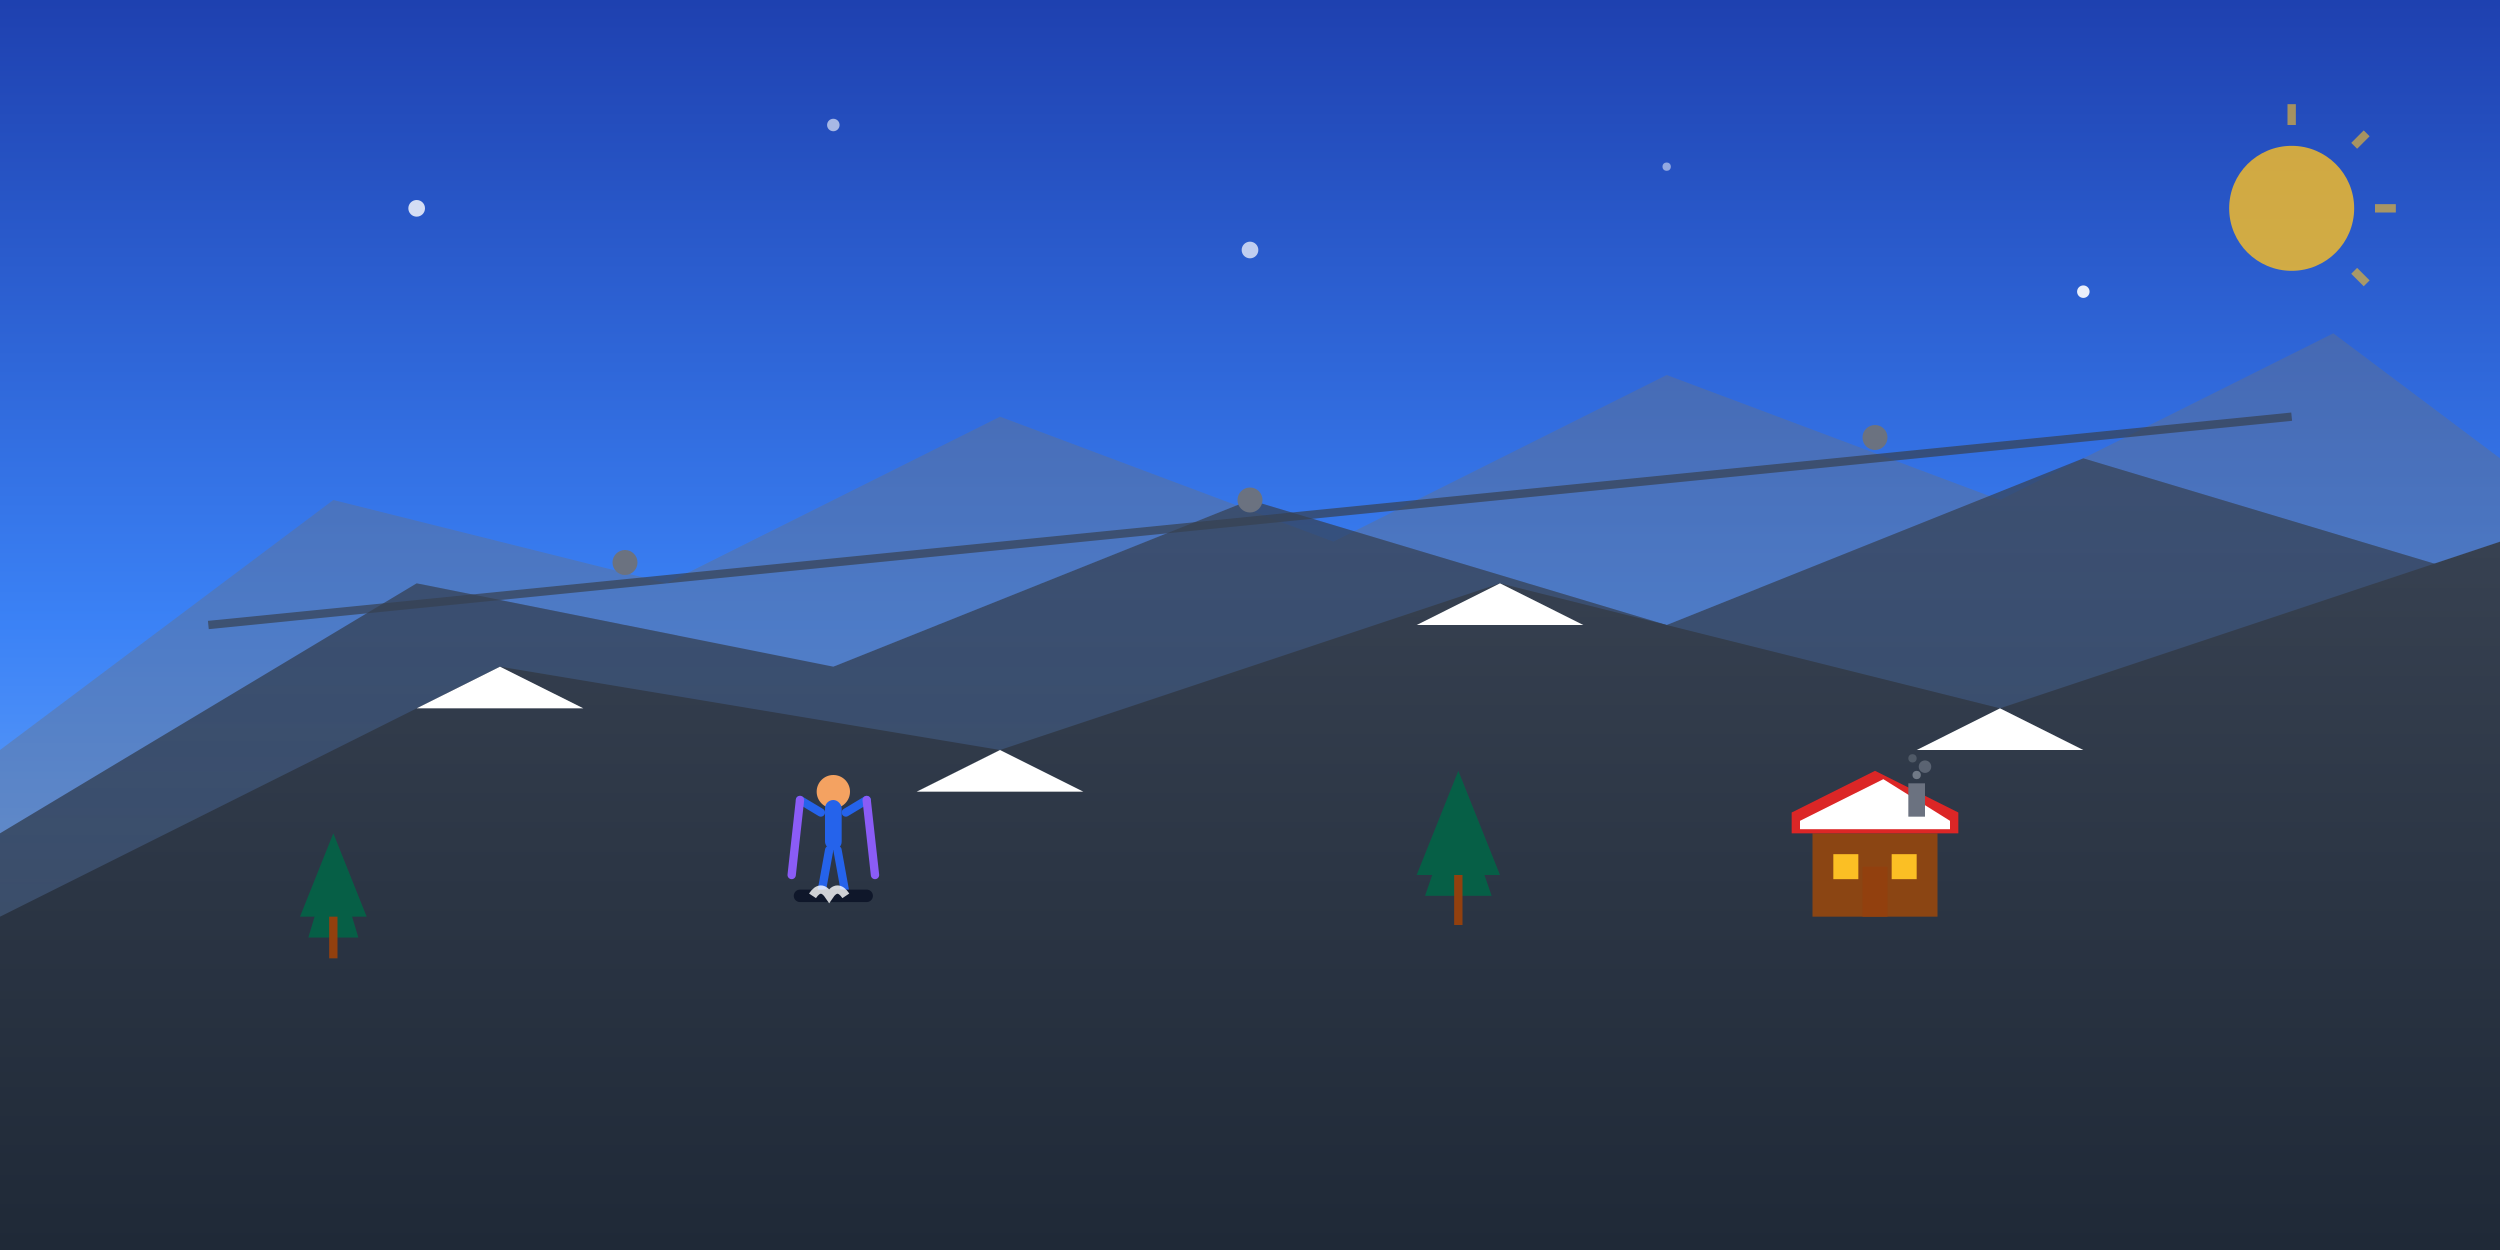 <svg width="600" height="300" viewBox="0 0 600 300" fill="none" xmlns="http://www.w3.org/2000/svg">
  <rect x="0" y="0" width="600" height="300" fill="#333333" stroke="none"/>
  <!-- Sky gradient background -->
  <defs>
    <linearGradient id="alpineSky" x1="0%" y1="0%" x2="0%" y2="100%">
      <stop offset="0%" style="stop-color:#1e40af;stop-opacity:1" />
      <stop offset="50%" style="stop-color:#3b82f6;stop-opacity:1" />
      <stop offset="100%" style="stop-color:#93c5fd;stop-opacity:1" />
    </linearGradient>
    <linearGradient id="alpineMountain" x1="0%" y1="0%" x2="0%" y2="100%">
      <stop offset="0%" style="stop-color:#374151;stop-opacity:1" />
      <stop offset="100%" style="stop-color:#1f2937;stop-opacity:1" />
    </linearGradient>
  </defs>
  
  <!-- Sky -->
  <rect width="600" height="300" fill="url(#alpineSky)"/>
  
  <!-- Distant mountains -->
  <path d="M0 180 L80 120 L160 140 L240 100 L320 130 L400 90 L480 120 L560 80 L600 110 L600 300 L0 300 Z" 
        fill="#6b7280" opacity="0.4"/>
  
  <!-- Mid-range mountains -->
  <path d="M0 200 L100 140 L200 160 L300 120 L400 150 L500 110 L600 140 L600 300 L0 300 Z" 
        fill="url(#alpineMountain)" opacity="0.7"/>
  
  <!-- Foreground mountains -->
  <path d="M0 220 L120 160 L240 180 L360 140 L480 170 L600 130 L600 300 L0 300 Z" 
        fill="url(#alpineMountain)"/>
  
  <!-- Snow-capped peaks -->
  <path d="M120 160 L100 170 L140 170 Z" fill="#ffffff"/>
  <path d="M240 180 L220 190 L260 190 Z" fill="#ffffff"/>
  <path d="M360 140 L340 150 L380 150 Z" fill="#ffffff"/>
  <path d="M480 170 L460 180 L500 180 Z" fill="#ffffff"/>
  
  <!-- Skiing figure on slope -->
  <g transform="translate(200, 200)">
    <!-- Skier body -->
    <circle cx="0" cy="-10" r="4" fill="#f4a261"/>
    <rect x="-2" y="-8" width="4" height="12" rx="2" fill="#2563eb"/>
    
    <!-- Skier arms -->
    <line x1="-3" y1="-5" x2="-8" y2="-8" stroke="#2563eb" stroke-width="2" stroke-linecap="round"/>
    <line x1="3" y1="-5" x2="8" y2="-8" stroke="#2563eb" stroke-width="2" stroke-linecap="round"/>
    
    <!-- Skier legs -->
    <line x1="-1" y1="4" x2="-3" y2="15" stroke="#2563eb" stroke-width="2" stroke-linecap="round"/>
    <line x1="1" y1="4" x2="3" y2="15" stroke="#2563eb" stroke-width="2" stroke-linecap="round"/>
    
    <!-- Skis -->
    <line x1="-8" y1="15" x2="2" y2="15" stroke="#0f172a" stroke-width="3" stroke-linecap="round"/>
    <line x1="-2" y1="15" x2="8" y2="15" stroke="#0f172a" stroke-width="3" stroke-linecap="round"/>
    
    <!-- Ski poles -->
    <line x1="-8" y1="-8" x2="-10" y2="10" stroke="#8b5cf6" stroke-width="2" stroke-linecap="round"/>
    <line x1="8" y1="-8" x2="10" y2="10" stroke="#8b5cf6" stroke-width="2" stroke-linecap="round"/>
    
    <!-- Snow spray -->
    <path d="M-5 15 Q-3 12 -1 15 Q1 12 3 15" stroke="#ffffff" stroke-width="2" fill="none" opacity="0.8"/>
  </g>
  
  <!-- Alpine chalet -->
  <g transform="translate(450, 200)">
    <!-- Chalet base -->
    <rect x="-15" y="0" width="30" height="20" fill="#8b4513"/>
    
    <!-- Roof -->
    <polygon points="-20,-5 0,-15 20,-5 20,0 -20,0" fill="#dc2626"/>
    
    <!-- Snow on roof -->
    <polygon points="-18,-3 2,-13 18,-3 18,-1 -18,-1" fill="#ffffff"/>
    
    <!-- Windows -->
    <rect x="-10" y="5" width="6" height="6" fill="#fbbf24"/>
    <rect x="4" y="5" width="6" height="6" fill="#fbbf24"/>
    
    <!-- Door -->
    <rect x="-3" y="8" width="6" height="12" fill="#92400e"/>
    
    <!-- Chimney -->
    <rect x="8" y="-12" width="4" height="8" fill="#6b7280"/>
    
    <!-- Smoke -->
    <circle cx="10" cy="-14" r="1" fill="#9ca3af" opacity="0.6"/>
    <circle cx="12" cy="-16" r="1.5" fill="#9ca3af" opacity="0.4"/>
    <circle cx="9" cy="-18" r="1" fill="#9ca3af" opacity="0.3"/>
  </g>
  
  <!-- Pine trees -->
  <g transform="translate(80, 220)">
    <polygon points="0,-20 -8,0 8,0" fill="#065f46"/>
    <polygon points="0,-15 -6,5 6,5" fill="#065f46"/>
    <rect x="-1" y="0" width="2" height="10" fill="#92400e"/>
  </g>
  
  <g transform="translate(350, 210)">
    <polygon points="0,-25 -10,0 10,0" fill="#065f46"/>
    <polygon points="0,-18 -8,5 8,5" fill="#065f46"/>
    <rect x="-1" y="0" width="2" height="12" fill="#92400e"/>
  </g>
  
  <!-- Snow falling -->
  <circle cx="100" cy="50" r="2" fill="#ffffff" opacity="0.8"/>
  <circle cx="200" cy="30" r="1.5" fill="#ffffff" opacity="0.6"/>
  <circle cx="300" cy="60" r="2" fill="#ffffff" opacity="0.7"/>
  <circle cx="400" cy="40" r="1" fill="#ffffff" opacity="0.5"/>
  <circle cx="500" cy="70" r="1.5" fill="#ffffff" opacity="0.9"/>
  
  <!-- Sun rays -->
  <g transform="translate(550, 50)">
    <circle cx="0" cy="0" r="15" fill="#fbbf24" opacity="0.8"/>
    <line x1="0" y1="-25" x2="0" y2="-20" stroke="#fbbf24" stroke-width="2" opacity="0.6"/>
    <line x1="18" y1="-18" x2="15" y2="-15" stroke="#fbbf24" stroke-width="2" opacity="0.6"/>
    <line x1="25" y1="0" x2="20" y2="0" stroke="#fbbf24" stroke-width="2" opacity="0.6"/>
    <line x1="18" y1="18" x2="15" y2="15" stroke="#fbbf24" stroke-width="2" opacity="0.6"/>
  </g>
  
  <!-- Ski lift cable -->
  <line x1="50" y1="150" x2="550" y2="100" stroke="#374151" stroke-width="2" opacity="0.7"/>
  <circle cx="150" cy="135" r="3" fill="#6b7280"/>
  <circle cx="300" cy="120" r="3" fill="#6b7280"/>
  <circle cx="450" cy="105" r="3" fill="#6b7280"/>
</svg>
